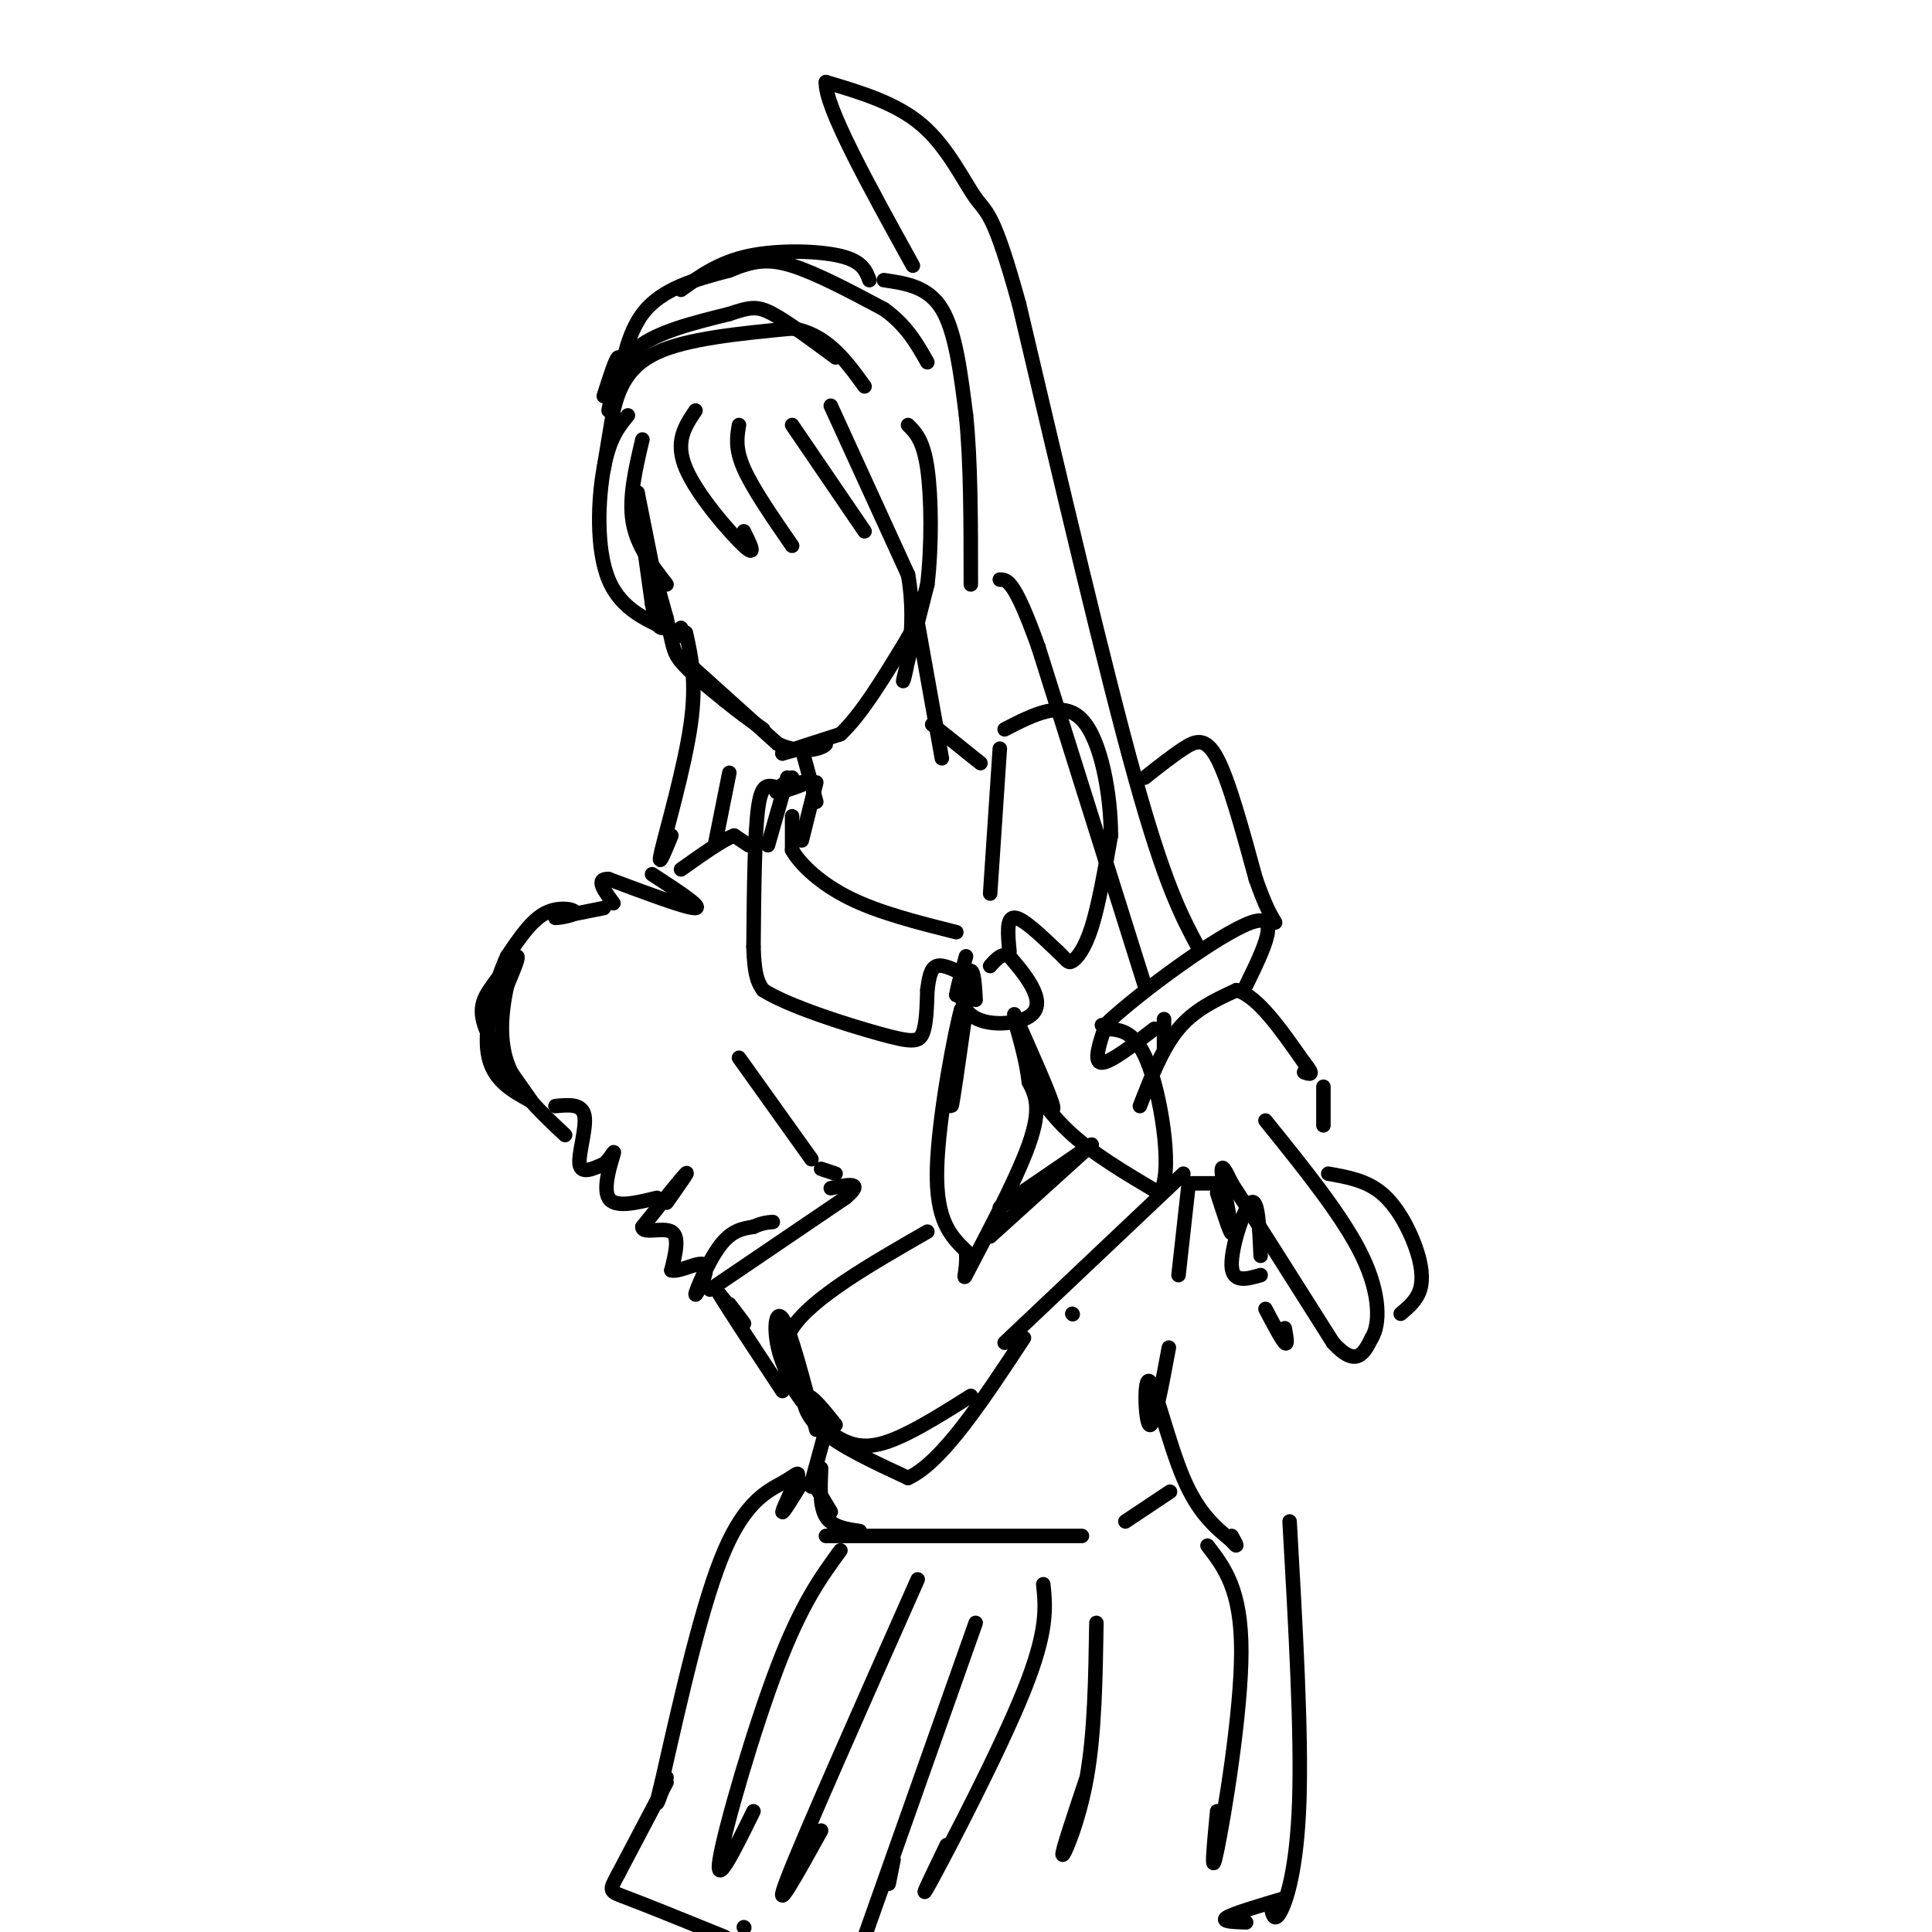 <svg viewBox='0 0 400 400' version='1.1' xmlns='http://www.w3.org/2000/svg' xmlns:xlink='http://www.w3.org/1999/xlink'><g fill='none' stroke='rgb(0,0,0)' stroke-width='3' stroke-linecap='round' stroke-linejoin='round'><path d='M133,107c1.583,7.917 3.167,15.833 3,15c-0.167,-0.833 -2.083,-10.417 -4,-20'/><path d='M132,102c-0.167,0.500 1.417,11.750 3,23'/><path d='M135,125c0.833,4.667 1.417,4.833 2,5'/><path d='M131,103c0.000,0.000 7.000,25.000 7,25'/><path d='M138,128c1.356,5.533 1.244,6.867 3,9c1.756,2.133 5.378,5.067 9,8'/><path d='M150,145c2.833,2.333 5.417,4.167 8,6'/><path d='M141,136c0.000,0.000 20.000,18.000 20,18'/><path d='M161,154c5.733,2.711 10.067,0.489 10,0c-0.067,-0.489 -4.533,0.756 -9,2'/><path d='M162,156c0.500,-0.333 6.250,-2.167 12,-4'/><path d='M174,152c4.333,-4.000 9.167,-12.000 14,-20'/><path d='M188,132c2.667,-4.667 2.333,-6.333 2,-8'/><path d='M133,91c-1.417,6.000 -2.833,12.000 -2,17c0.833,5.000 3.917,9.000 7,13'/><path d='M130,86c-1.911,2.333 -3.822,4.667 -5,11c-1.178,6.333 -1.622,16.667 1,23c2.622,6.333 8.311,8.667 14,11'/><path d='M140,131c2.500,1.667 1.750,0.333 1,-1'/><path d='M144,85c-2.178,3.222 -4.356,6.444 -2,12c2.356,5.556 9.244,13.444 12,16c2.756,2.556 1.378,-0.222 0,-3'/><path d='M153,88c-0.417,2.417 -0.833,4.833 1,9c1.833,4.167 5.917,10.083 10,16'/><path d='M164,88c0.000,0.000 15.000,22.000 15,22'/><path d='M172,84c0.000,0.000 16.000,35.000 16,35'/><path d='M188,119c2.044,11.222 -0.844,21.778 -1,22c-0.156,0.222 2.422,-9.889 5,-20'/><path d='M192,121c0.956,-8.044 0.844,-18.156 0,-24c-0.844,-5.844 -2.422,-7.422 -4,-9'/><path d='M125,97c0.000,0.000 2.000,-12.000 2,-12'/><path d='M127,85c1.067,-4.311 2.733,-9.089 9,-12c6.267,-2.911 17.133,-3.956 28,-5'/><path d='M164,68c7.167,1.167 11.083,6.583 15,12'/><path d='M126,85c0.917,-4.833 1.833,-9.667 6,-13c4.167,-3.333 11.583,-5.167 19,-7'/><path d='M151,65c4.378,-1.489 5.822,-1.711 9,0c3.178,1.711 8.089,5.356 13,9'/><path d='M125,82c1.250,-3.917 2.500,-7.833 3,-8c0.500,-0.167 0.250,3.417 0,7'/><path d='M128,81c0.311,-2.067 1.089,-10.733 5,-16c3.911,-5.267 10.956,-7.133 18,-9'/><path d='M151,56c4.844,-2.022 7.956,-2.578 13,-1c5.044,1.578 12.022,5.289 19,9'/><path d='M183,64c4.667,3.333 6.833,7.167 9,11'/><path d='M141,60c3.933,-2.844 7.867,-5.689 14,-7c6.133,-1.311 14.467,-1.089 19,0c4.533,1.089 5.267,3.044 6,5'/><path d='M183,58c4.583,0.667 9.167,1.333 12,6c2.833,4.667 3.917,13.333 5,22'/><path d='M200,86c1.000,9.500 1.000,22.250 1,35'/><path d='M166,155c0.000,0.000 3.000,11.000 3,11'/><path d='M190,129c0.000,0.000 5.000,28.000 5,28'/><path d='M169,162c0.000,0.000 -3.000,12.000 -3,12'/><path d='M193,150c0.000,0.000 10.000,8.000 10,8'/><path d='M164,169c0.000,0.000 0.000,7.000 0,7'/><path d='M164,176c1.689,3.000 5.911,7.000 12,10c6.089,3.000 14.044,5.000 22,7'/><path d='M207,155c0.000,0.000 -2.000,30.000 -2,30'/><path d='M164,161c-2.067,1.511 -4.133,3.022 -3,3c1.133,-0.022 5.467,-1.578 6,-2c0.533,-0.422 -2.733,0.289 -6,1'/><path d='M161,163c-1.778,-0.244 -3.222,-1.356 -4,4c-0.778,5.356 -0.889,17.178 -1,29'/><path d='M156,196c0.167,6.333 1.083,7.667 2,9'/><path d='M158,205c5.214,3.321 17.250,7.125 24,9c6.750,1.875 8.214,1.821 9,0c0.786,-1.821 0.893,-5.411 1,-9'/><path d='M192,205c0.333,-2.600 0.667,-4.600 2,-5c1.333,-0.400 3.667,0.800 6,2'/><path d='M209,197c-0.333,-3.500 -0.667,-7.000 1,-7c1.667,0.000 5.333,3.500 9,7'/><path d='M219,197c1.881,1.726 2.083,2.542 3,2c0.917,-0.542 2.548,-2.440 4,-7c1.452,-4.560 2.726,-11.780 4,-19'/><path d='M230,173c0.000,-8.378 -2.000,-19.822 -6,-24c-4.000,-4.178 -10.000,-1.089 -16,2'/><path d='M202,207c-0.167,-2.917 -0.333,-5.833 -1,-6c-0.667,-0.167 -1.833,2.417 -3,5'/><path d='M198,206c0.171,-1.654 2.098,-8.288 2,-8c-0.098,0.288 -2.222,7.500 0,11c2.222,3.500 8.791,3.288 12,2c3.209,-1.288 3.060,-3.654 2,-6c-1.060,-2.346 -3.030,-4.673 -5,-7'/><path d='M209,198c-1.500,-0.833 -2.750,0.583 -4,2'/><path d='M200,209c-1.417,10.000 -2.833,20.000 -3,20c-0.167,0.000 0.917,-10.000 2,-20'/><path d='M199,209c-1.067,3.467 -4.733,22.133 -5,33c-0.267,10.867 2.867,13.933 6,17'/><path d='M200,259c0.440,4.643 -1.458,7.750 1,3c2.458,-4.750 9.274,-17.357 12,-25c2.726,-7.643 1.363,-10.321 0,-13'/><path d='M213,224c-0.500,-4.333 -1.750,-8.667 -3,-13'/><path d='M210,210c3.750,8.417 7.500,16.833 8,19c0.500,2.167 -2.250,-1.917 -5,-6'/><path d='M213,223c0.156,0.933 3.044,6.267 8,11c4.956,4.733 11.978,8.867 19,13'/><path d='M240,247c2.911,-3.400 0.689,-18.400 -2,-26c-2.689,-7.600 -5.844,-7.800 -9,-8'/><path d='M229,213c-1.500,-1.333 -0.750,-0.667 0,0'/><path d='M155,175c0.000,0.000 -3.000,-2.000 -3,-2'/><path d='M152,173c-2.333,0.833 -6.667,3.917 -11,7'/><path d='M135,181c5.250,3.417 10.500,6.833 9,7c-1.500,0.167 -9.750,-2.917 -18,-6'/><path d='M126,182c-2.833,-0.167 -0.917,2.417 1,5'/><path d='M125,188c0.000,0.000 -10.000,2.000 -10,2'/><path d='M115,190c-0.381,0.190 3.667,-0.333 4,-1c0.333,-0.667 -3.048,-1.476 -6,0c-2.952,1.476 -5.476,5.238 -8,9'/><path d='M105,198c-2.533,5.400 -4.867,14.400 -4,20c0.867,5.600 4.933,7.800 9,10'/><path d='M110,228c-0.620,-1.132 -6.671,-8.963 -9,-14c-2.329,-5.037 -0.935,-7.279 1,-10c1.935,-2.721 4.410,-5.920 5,-6c0.590,-0.080 -0.705,2.960 -2,6'/><path d='M105,204c-0.844,3.822 -1.956,10.378 0,16c1.956,5.622 6.978,10.311 12,15'/><path d='M115,229c2.756,-0.267 5.511,-0.533 6,2c0.489,2.533 -1.289,7.867 -1,10c0.289,2.133 2.644,1.067 5,0'/><path d='M125,241c1.405,-0.988 2.417,-3.458 2,-2c-0.417,1.458 -2.262,6.845 -1,9c1.262,2.155 5.631,1.077 10,0'/><path d='M138,249c2.417,-3.417 4.833,-6.833 4,-6c-0.833,0.833 -4.917,5.917 -9,11'/><path d='M133,254c-0.067,1.578 4.267,0.022 6,1c1.733,0.978 0.867,4.489 0,8'/><path d='M139,263c1.764,0.501 6.174,-2.247 7,-1c0.826,1.247 -1.931,6.490 -2,6c-0.069,-0.490 2.552,-6.711 5,-10c2.448,-3.289 4.724,-3.644 7,-4'/><path d='M156,254c1.833,-0.833 2.917,-0.917 4,-1'/><path d='M147,267c0.000,0.000 28.000,-19.000 28,-19'/><path d='M175,248c4.167,-3.500 0.583,-2.750 -3,-2'/><path d='M151,270c1.667,2.167 3.333,4.333 3,4c-0.333,-0.333 -2.667,-3.167 -5,-6'/><path d='M149,268c1.333,2.333 7.167,11.167 13,20'/><path d='M169,296c-2.696,-10.357 -5.393,-20.714 -7,-23c-1.607,-2.286 -2.125,3.500 0,9c2.125,5.500 6.893,10.714 8,12c1.107,1.286 -1.446,-1.357 -4,-4'/><path d='M166,290c-2.311,-3.067 -6.089,-8.733 -2,-15c4.089,-6.267 16.044,-13.133 28,-20'/><path d='M173,295c-2.467,-3.089 -4.933,-6.178 -6,-6c-1.067,0.178 -0.733,3.622 3,7c3.733,3.378 10.867,6.689 18,10'/><path d='M188,306c7.000,-3.167 15.500,-16.083 24,-29'/><path d='M171,296c3.000,2.083 6.000,4.167 11,3c5.000,-1.167 12.000,-5.583 19,-10'/><path d='M205,256c0.000,0.000 21.000,-19.000 21,-19'/><path d='M207,250c0.000,0.000 19.000,-13.000 19,-13'/><path d='M208,278c0.000,0.000 37.000,-35.000 37,-35'/><path d='M236,229c2.333,-6.000 4.667,-12.000 8,-16c3.333,-4.000 7.667,-6.000 12,-8'/><path d='M256,205c4.333,1.167 9.167,8.083 14,15'/><path d='M270,220c2.333,2.833 1.167,2.417 0,2'/><path d='M246,245c0.000,0.000 9.000,0.000 9,0'/><path d='M241,217c0.000,0.000 0.000,-6.000 0,-6'/><path d='M252,247c1.533,4.756 3.067,9.511 3,8c-0.067,-1.511 -1.733,-9.289 -2,-12c-0.267,-2.711 0.867,-0.356 2,2'/><path d='M255,245c3.833,5.833 12.417,19.417 21,33'/><path d='M276,278c4.833,5.333 6.417,2.167 8,-1'/><path d='M284,277c1.689,-2.689 1.911,-8.911 -2,-17c-3.911,-8.089 -11.956,-18.044 -20,-28'/><path d='M239,213c-4.667,3.583 -9.333,7.167 -11,7c-1.667,-0.167 -0.333,-4.083 1,-8'/><path d='M229,212c6.867,-6.489 23.533,-18.711 30,-21c6.467,-2.289 2.733,5.356 -1,13'/><path d='M237,204c0.000,0.000 -22.000,-70.000 -22,-70'/><path d='M215,134c-5.000,-14.000 -6.500,-14.000 -8,-14'/><path d='M248,196c-3.417,-6.417 -6.833,-12.833 -13,-35c-6.167,-22.167 -15.083,-60.083 -24,-98'/><path d='M211,63c-5.333,-19.357 -6.667,-18.750 -9,-22c-2.333,-3.250 -5.667,-10.357 -11,-15c-5.333,-4.643 -12.667,-6.821 -20,-9'/><path d='M171,17c-0.333,4.833 8.833,21.417 18,38'/><path d='M261,260c-0.267,-6.044 -0.533,-12.089 -2,-11c-1.467,1.089 -4.133,9.311 -4,13c0.133,3.689 3.067,2.844 6,2'/><path d='M275,243c3.911,0.685 7.821,1.369 11,4c3.179,2.631 5.625,7.208 7,11c1.375,3.792 1.679,6.798 1,9c-0.679,2.202 -2.339,3.601 -4,5'/><path d='M262,271c1.667,3.167 3.333,6.333 4,7c0.667,0.667 0.333,-1.167 0,-3'/><path d='M237,161c2.778,-2.200 5.556,-4.400 8,-6c2.444,-1.600 4.556,-2.600 7,2c2.444,4.600 5.222,14.800 8,25'/><path d='M260,182c2.000,5.667 3.000,7.333 4,9'/><path d='M274,225c0.000,0.000 0.000,8.000 0,8'/><path d='M153,219c0.000,0.000 15.000,21.000 15,21'/><path d='M170,242c0.000,0.000 3.000,1.000 3,1'/><path d='M222,272c0.000,0.000 0.100,0.100 0.1,0.1'/><path d='M246,246c0.000,0.000 -2.000,18.000 -2,18'/><path d='M171,296c0.000,0.000 -3.000,11.000 -3,11'/><path d='M168,307c-0.333,1.667 0.333,0.333 1,-1'/><path d='M242,279c-1.542,8.298 -3.083,16.595 -4,16c-0.917,-0.595 -1.208,-10.083 0,-9c1.208,1.083 3.917,12.738 7,20c3.083,7.262 6.542,10.131 10,13'/><path d='M255,319c1.667,2.000 0.833,0.500 0,-1'/><path d='M169,308c0.000,0.000 3.000,5.000 3,5'/><path d='M170,304c-0.167,3.917 -0.333,7.833 1,10c1.333,2.167 4.167,2.583 7,3'/><path d='M233,315c4.000,-2.667 8.000,-5.333 9,-6c1.000,-0.667 -1.000,0.667 -3,2'/><path d='M171,318c0.000,0.000 53.000,0.000 53,0'/><path d='M166,307c-2.046,3.324 -4.093,6.648 -4,6c0.093,-0.648 2.324,-5.266 3,-7c0.676,-1.734 -0.203,-0.582 -3,1c-2.797,1.582 -7.514,3.595 -12,14c-4.486,10.405 -8.743,29.203 -13,48'/><path d='M137,369c-2.000,7.833 -0.500,3.417 1,-1'/><path d='M174,321c-4.000,5.467 -8.000,10.933 -13,24c-5.000,13.067 -11.000,33.733 -12,40c-1.000,6.267 3.000,-1.867 7,-10'/><path d='M190,327c-11.833,26.667 -23.667,53.333 -27,62c-3.333,8.667 1.833,-0.667 7,-10'/><path d='M202,336c0.000,0.000 -23.000,65.000 -23,65'/><path d='M184,390c0.000,0.000 1.000,-5.000 1,-5'/><path d='M216,328c0.489,4.800 0.978,9.600 -4,22c-4.978,12.400 -15.422,32.400 -19,39c-3.578,6.600 -0.289,-0.200 3,-7'/><path d='M227,336c-0.178,11.378 -0.356,22.756 -2,32c-1.644,9.244 -4.756,16.356 -5,16c-0.244,-0.356 2.378,-8.178 5,-16'/><path d='M250,320c3.511,4.556 7.022,9.111 7,22c-0.022,12.889 -3.578,34.111 -5,41c-1.422,6.889 -0.711,-0.556 0,-8'/><path d='M267,315c1.244,21.889 2.489,43.778 2,58c-0.489,14.222 -2.711,20.778 -4,23c-1.289,2.222 -1.644,0.111 -2,-2'/><path d='M138,369c0.000,0.000 -10.000,19.000 -10,19'/><path d='M128,388c-2.000,3.711 -2.000,3.489 2,5c4.000,1.511 12.000,4.756 20,8'/><path d='M154,399c0.000,0.000 0.100,0.100 0.1,0.1'/><path d='M266,393c-5.333,1.583 -10.667,3.167 -12,4c-1.333,0.833 1.333,0.917 4,1'/><path d='M142,131c1.133,5.067 2.267,10.133 1,19c-1.267,8.867 -4.933,21.533 -6,26c-1.067,4.467 0.467,0.733 2,-3'/><path d='M151,160c0.000,0.000 -3.000,15.000 -3,15'/><path d='M163,161c0.000,0.000 -4.000,14.000 -4,14'/></g>
</svg>